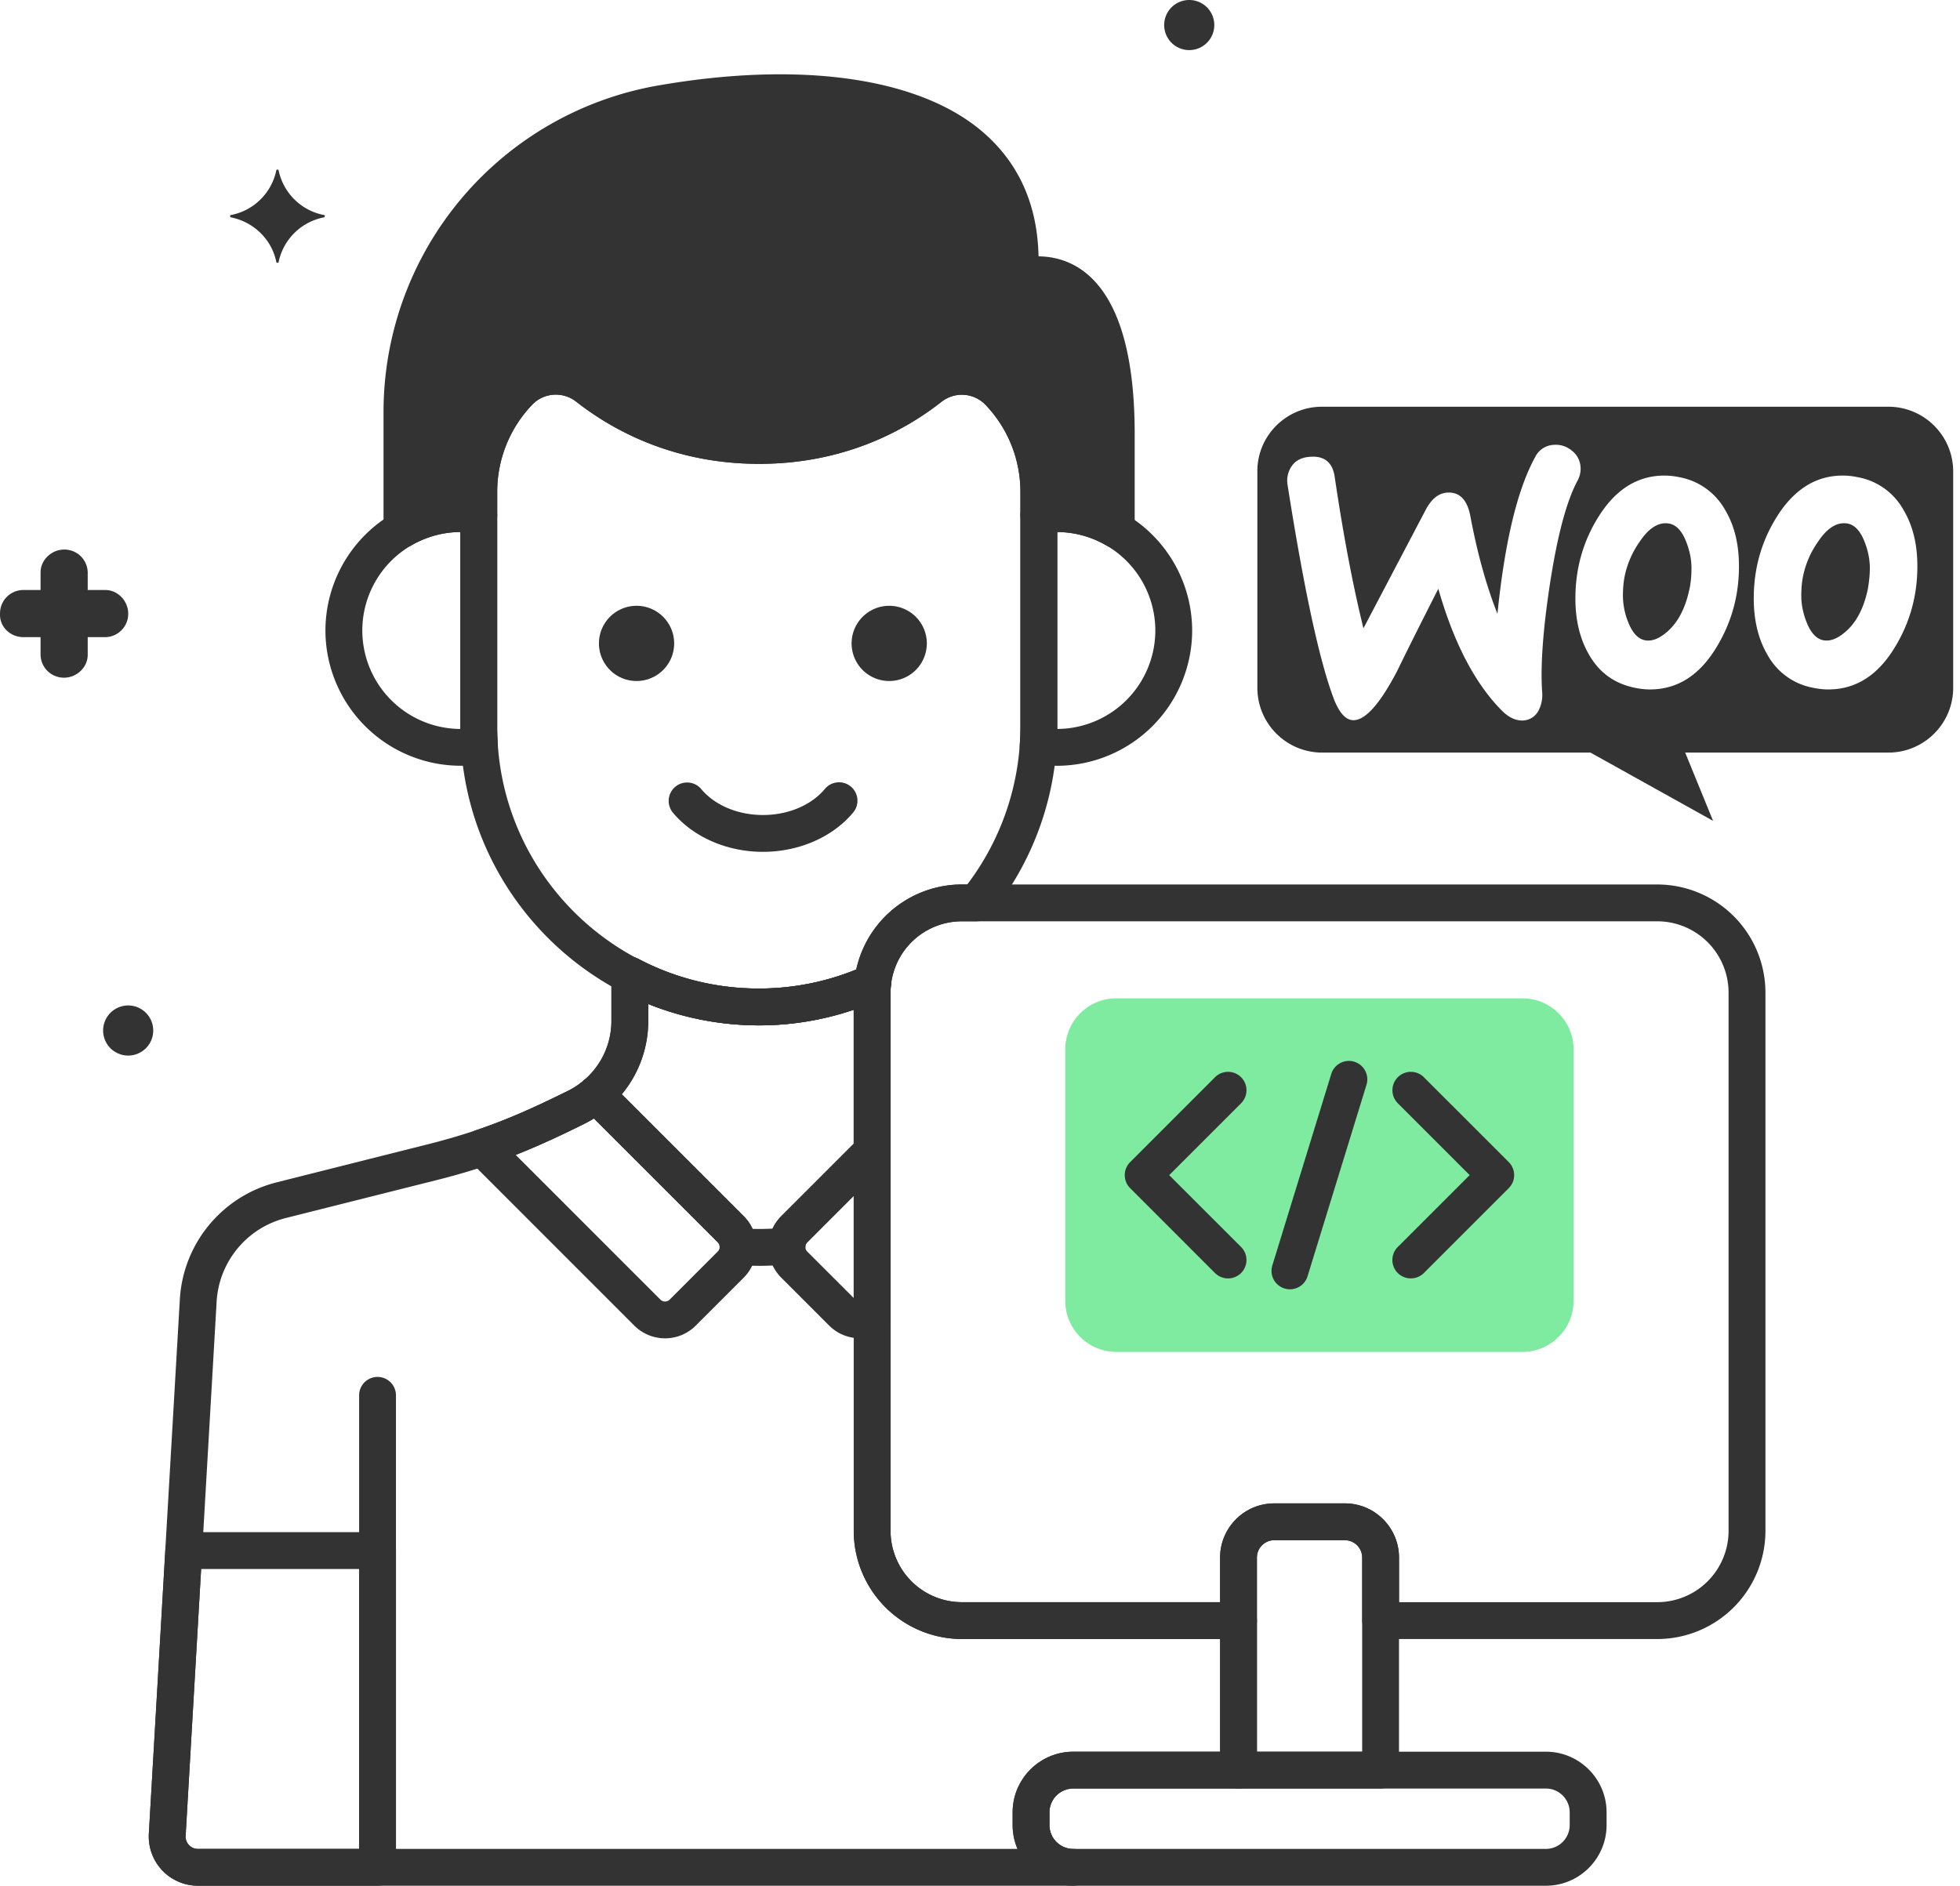 <svg width="53" height="51" fill="none" xmlns="http://www.w3.org/2000/svg"><path d="M28.064 7.431a.469.469 0 01-.477-.449c-.058-4.22-4.876-5.012-9.674-4.183a8.484 8.484 0 00-7.042 8.358v3.166a3.142 3.142 0 012.077-.394v-.623a3.92 3.92 0 011.082-2.702l.003-.002a1.387 1.387 0 011.861-.127c.896.702 2.449 1.572 4.635 1.572 2.18 0 3.725-.866 4.617-1.567a1.387 1.387 0 011.865.125 3.916 3.916 0 011.082 2.701v.623a3.142 3.142 0 012.094.405v-2.6c0-3.778-1.365-4.303-2.123-4.303z" fill="#333"/><path d="M41.168 36.563h-10.98a1.383 1.383 0 01-1.383-1.383v-6.797c0-.764.619-1.383 1.382-1.383h10.981c.764 0 1.383.619 1.383 1.383v6.797c0 .763-.62 1.383-1.383 1.383z" fill="#7FEBA1"/><path d="M29.023 51H5.352c-.364 0-.716-.152-.966-.416a1.334 1.334 0 01-.362-.987l.838-14.437a3.47 3.47 0 012.63-3.186l4.099-1.032c1.6-.402 2.65-.888 3.76-1.436a2.105 2.105 0 001.182-1.9v-1.232a.498.498 0 01.73-.442 6.955 6.955 0 003.257.803c.997 0 1.964-.208 2.875-.617a.498.498 0 01.7.51c-.01.08-.014.15-.014.217v14.558a1.93 1.93 0 001.928 1.928h7.482c.275 0 .498.223.498.498v4.044a.498.498 0 01-.498.498h-4.47a.645.645 0 00-.643.644v.345c0 .355.288.644.644.644a.498.498 0 110 .996zM17.53 27.151v.455a3.094 3.094 0 01-1.737 2.793c-1.163.574-2.264 1.083-3.958 1.51l-4.1 1.031a2.48 2.48 0 00-1.878 2.277L5.02 49.654a.328.328 0 00.09.246c.064.067.15.104.242.104h22.162a1.632 1.632 0 01-.132-.644v-.345c0-.904.736-1.64 1.64-1.64h3.971v-3.048H26.01a2.928 2.928 0 01-2.924-2.924V27.31a7.95 7.95 0 01-2.565.422 8.043 8.043 0 01-2.991-.58z" fill="#333"/><path d="M10.209 50.815a.498.498 0 01-.498-.498v-12.58a.498.498 0 11.996 0v12.58a.498.498 0 01-.498.498zm10.423-27.777c-.97 0-1.879-.395-2.434-1.057a.498.498 0 01.764-.64c.368.439.992.701 1.67.701.677 0 1.301-.262 1.67-.701a.498.498 0 11.763.64c-.555.662-1.465 1.057-2.433 1.057zm3.413-4.62a1.017 1.017 0 100-2.034 1.017 1.017 0 000 2.034zm-6.832 0a1.017 1.017 0 100-2.034 1.017 1.017 0 000 2.034zm15.995 16.157a.497.497 0 01-.353-.146l-2.295-2.295a.498.498 0 010-.704l2.295-2.296a.498.498 0 11.705.704l-1.944 1.944 1.944 1.943a.498.498 0 01-.352.85zm4.942-.001a.497.497 0 01-.352-.85l1.943-1.943-1.943-1.943a.498.498 0 11.705-.704l2.295 2.295a.498.498 0 010 .704l-2.295 2.296a.497.497 0 01-.352.145zm-3.269.295a.498.498 0 01-.476-.645l1.594-5.18a.498.498 0 11.952.294l-1.594 5.18a.498.498 0 01-.476.351zM8.768 5.817a1.553 1.553 0 01-1.235-1.215c0-.02-.06-.02-.06 0a1.553 1.553 0 01-1.235 1.215c-.02 0-.02.04 0 .06.617.12 1.115.598 1.235 1.215 0 .02.06.02.06 0a1.553 1.553 0 011.235-1.215c.02-.02.02-.06 0-.06zM.639 17.232h.458v.459a.63.63 0 00.637.637c.339 0 .638-.279.638-.617v-.479h.458a.63.63 0 00.637-.637c0-.339-.279-.638-.617-.638h-.478V15.5a.63.63 0 00-.638-.637c-.338 0-.637.279-.637.617v.477H.639a.63.63 0 00-.638.638c-.02.339.259.637.638.637-.02 0-.02 0 0 0zm2.827 11.316a.677.677 0 100-1.355.677.677 0 000 1.355zM32.158 1.355a.677.677 0 100-1.355.677.677 0 000 1.355z" fill="#333"/><path d="M20.52 27.731c-4.45 0-8.07-3.62-8.07-8.07v-6.355c0-1.14.432-2.22 1.219-3.045a1.881 1.881 0 012.531-.178c.854.668 2.299 1.465 4.328 1.465 2.025 0 3.461-.794 4.31-1.46a1.88 1.88 0 012.532.172 4.394 4.394 0 011.22 3.046v6.355a8.074 8.074 0 01-1.806 5.072.498.498 0 01-.387.184h-.388c-.98 0-1.804.736-1.915 1.711a.498.498 0 01-.29.398 7.96 7.96 0 01-3.285.705zm-5.492-17.058a.875.875 0 00-.636.272 3.405 3.405 0 00-.947 2.361v6.355c0 3.9 3.174 7.074 7.075 7.074.908 0 1.793-.173 2.633-.514a2.923 2.923 0 012.856-2.3h.146a7.073 7.073 0 001.438-4.26v-6.355a3.4 3.4 0 00-.944-2.358.888.888 0 00-1.196-.076c-.972.763-2.616 1.673-4.925 1.673-2.313 0-3.964-.912-4.942-1.678a.903.903 0 00-.558-.194z" fill="#333"/><path d="M28.577 20.71c-.182 0-.374-.016-.584-.05a.498.498 0 01-.418-.525c.012-.182.018-.333.018-.474v-5.732c0-.246.18-.455.422-.492a3.664 3.664 0 014.222 3.615 3.664 3.664 0 01-3.66 3.659zm.012-6.322v5.327a2.666 2.666 0 002.652-2.664 2.666 2.666 0 00-2.652-2.663zM12.46 20.71a3.663 3.663 0 01-3.66-3.659 3.664 3.664 0 014.223-3.615.498.498 0 01.421.492v5.733c0 .141.006.292.018.474a.498.498 0 01-.417.525 3.63 3.63 0 01-.585.05zm-.012-6.322a2.666 2.666 0 00-2.651 2.664 2.666 2.666 0 002.651 2.663v-5.327z" fill="#333"/><path d="M30.185 14.831a.498.498 0 01-.254-.07 2.657 2.657 0 00-1.764-.34.497.497 0 01-.574-.492v-.623c0-.882-.336-1.72-.945-2.358a.888.888 0 00-1.196-.076c-.972.763-2.616 1.673-4.925 1.673-2.313 0-3.964-.912-4.942-1.678a.888.888 0 00-1.194.078 3.405 3.405 0 00-.946 2.361v.623a.497.497 0 01-.575.492 2.658 2.658 0 00-1.75.332.499.499 0 01-.749-.43v-3.166a8.963 8.963 0 017.455-8.85c3.804-.656 6.97-.215 8.688 1.211 1.012.84 1.54 1.989 1.569 3.415.98.009 2.6.653 2.6 4.8v2.6a.498.498 0 01-.498.498zm-1.596-1.439c.373.001.743.06 1.098.174v-1.832c0-2.418-.593-3.805-1.625-3.805a.969.969 0 01-.975-.94c-.015-1.141-.422-2.051-1.21-2.705-1.492-1.24-4.365-1.602-7.881-.995a7.97 7.97 0 00-6.629 7.868v2.404c.35-.11.714-.168 1.081-.169v-.086c0-1.14.433-2.22 1.22-3.045a1.881 1.881 0 012.531-.178c.854.668 2.299 1.465 4.328 1.465 2.025 0 3.461-.794 4.31-1.46a1.88 1.88 0 012.532.172 4.394 4.394 0 011.22 3.046v.086zM17.983 36.195c-.3 0-.6-.114-.83-.343l-4.464-4.465a.498.498 0 01.192-.823c.862-.293 1.583-.622 2.469-1.059.153-.075.3-.172.436-.288a.498.498 0 01.676.027l3.65 3.65a1.174 1.174 0 010 1.659l-1.3 1.3a1.169 1.169 0 01-.829.342zm-.125-1.047c.07.069.181.069.25 0l1.3-1.3a.177.177 0 000-.25l-3.35-3.349a3.043 3.043 0 01-.268.15 24.16 24.16 0 01-1.845.835l3.913 3.914zm5.393 1.045c-.303 0-.603-.117-.827-.34l-1.3-1.3a1.174 1.174 0 010-1.659l2.107-2.106a.498.498 0 01.85.352v4.469c0 .18-.097.345-.254.433-.18.102-.378.151-.576.151zm-.166-3.85l-1.257 1.255a.177.177 0 000 .25l1.257 1.257v-2.763zM10.209 51H5.352c-.363 0-.715-.152-.965-.416a1.333 1.333 0 01-.362-.987l.447-7.69a.498.498 0 01.497-.47h5.24c.275 0 .498.223.498.498v8.567a.498.498 0 01-.498.498zm-4.77-8.566l-.42 7.22a.328.328 0 00.091.246c.064.067.15.104.242.104h4.359v-7.57H5.439z" fill="#333"/><path d="M20.52 34.234c-.182 0-.377-.008-.596-.023a.498.498 0 01-.463-.49.173.173 0 00-.051-.123l-3.65-3.65a.498.498 0 01.028-.731c.474-.404.745-.991.745-1.61v-1.233a.498.498 0 01.73-.441 6.955 6.955 0 003.257.802c.997 0 1.965-.208 2.876-.617a.497.497 0 01.699.51c-.01.08-.014.15-.014.218v4.294a.498.498 0 01-.146.352L21.83 33.6a.175.175 0 00-.05.118.498.498 0 01-.45.477 8.61 8.61 0 01-.81.04zm-.169-.999c.188.005.358.002.54-.007.057-.123.136-.236.233-.334l1.96-1.96v-3.625a7.951 7.951 0 01-2.565.422 8.046 8.046 0 01-2.99-.58v.455a3.11 3.11 0 01-.717 1.986l3.302 3.302c.1.1.18.216.237.341zM41.802 51H29.023c-.904 0-1.64-.736-1.64-1.64v-.345c0-.904.736-1.64 1.64-1.64h12.78c.904 0 1.64.736 1.64 1.64v.345c0 .904-.736 1.64-1.64 1.64zm-12.779-2.629a.645.645 0 00-.644.644v.345c0 .355.289.644.644.644h12.78a.645.645 0 00.643-.644v-.345a.645.645 0 00-.644-.644H29.023z" fill="#333"/><path d="M44.814 44.328h-7.48a.498.498 0 01-.499-.498v-1.706a.47.47 0 00-.468-.469h-1.909a.47.47 0 00-.469.469v1.706a.498.498 0 01-.498.498h-7.48a2.928 2.928 0 01-2.925-2.925V26.846a2.928 2.928 0 012.924-2.925h18.804a2.928 2.928 0 012.925 2.925v14.557a2.928 2.928 0 01-2.925 2.925zm-6.983-.997h6.983a1.93 1.93 0 001.928-1.928V26.846a1.93 1.93 0 00-1.928-1.929H26.01a1.93 1.93 0 00-1.928 1.928v14.558a1.93 1.93 0 001.928 1.928h6.983v-1.207c0-.808.657-1.465 1.465-1.465h1.909c.807 0 1.464.657 1.464 1.465v1.207z" fill="#333"/><path d="M37.332 48.371H33.49a.498.498 0 01-.498-.498v-5.75c0-.807.657-1.464 1.465-1.464h1.908c.808 0 1.465.657 1.465 1.465v5.75a.498.498 0 01-.498.497zm-3.344-.996h2.846v-5.251a.47.47 0 00-.469-.469h-1.908a.47.47 0 00-.47.469l.001 5.251z" fill="#333"/><path fill-rule="evenodd" clip-rule="evenodd" d="M51.062 11H35.746c-.969 0-1.754.792-1.746 1.754V18.6c0 .97.785 1.754 1.754 1.754h7.254l3.315 1.846-.754-1.846h5.493c.969 0 1.754-.785 1.754-1.754v-5.846c0-.97-.785-1.754-1.754-1.754zm-15.639 1.354c-.215.015-.377.092-.484.238a.687.687 0 00-.123.516c.453 2.884.877 4.83 1.269 5.838.154.37.33.546.538.531.323-.023.708-.47 1.162-1.338.238-.493.608-1.231 1.108-2.216.415 1.454.984 2.546 1.7 3.277.2.208.407.3.607.285a.496.496 0 00.408-.277.912.912 0 00.092-.508c-.046-.7.023-1.677.215-2.93.2-1.293.447-2.224.747-2.778a.668.668 0 00.077-.369.603.603 0 00-.239-.438.668.668 0 00-.484-.154.59.59 0 00-.508.338c-.477.87-.816 2.277-1.016 4.231-.292-.739-.538-1.608-.73-2.63-.085-.455-.293-.67-.631-.647-.23.015-.423.17-.577.462l-1.685 3.207c-.276-1.115-.538-2.477-.776-4.084-.054-.4-.278-.585-.67-.554zm14.823.554a1.77 1.77 0 011.231.892c.246.415.37.915.37 1.515 0 .793-.2 1.516-.6 2.177-.462.77-1.062 1.154-1.808 1.154-.131 0-.27-.015-.416-.046a1.772 1.772 0 01-1.23-.892c-.247-.423-.37-.931-.37-1.523 0-.793.2-1.516.6-2.17.47-.769 1.07-1.153 1.808-1.153.13 0 .27.015.415.046zm-.323 4.161c.285-.254.477-.63.585-1.138.03-.177.054-.37.054-.57 0-.223-.046-.461-.139-.7-.115-.3-.269-.461-.454-.5-.276-.053-.546.1-.8.478-.207.292-.338.6-.407.915-.039.177-.054.37-.054.561 0 .224.046.462.138.7.116.3.27.462.454.5.193.039.4-.046.623-.246zM46.654 13.8a1.788 1.788 0 00-1.23-.892 2.017 2.017 0 00-.416-.046c-.739 0-1.339.384-1.808 1.153-.4.654-.6 1.377-.6 2.17 0 .592.123 1.1.37 1.523.276.484.684.777 1.23.892.146.03.285.046.415.046.747 0 1.347-.384 1.808-1.154.4-.661.6-1.384.6-2.177 0-.6-.123-1.1-.369-1.515zm-.97 2.13c-.107.509-.3.885-.584 1.14-.223.2-.43.284-.623.245-.185-.038-.338-.2-.454-.5a1.953 1.953 0 01-.138-.7c0-.192.015-.384.054-.561.069-.316.2-.623.407-.915.254-.377.523-.531.8-.477.185.038.339.2.454.5.093.238.139.476.139.7 0 .2-.016.392-.054.569z" fill="#333"/></svg>